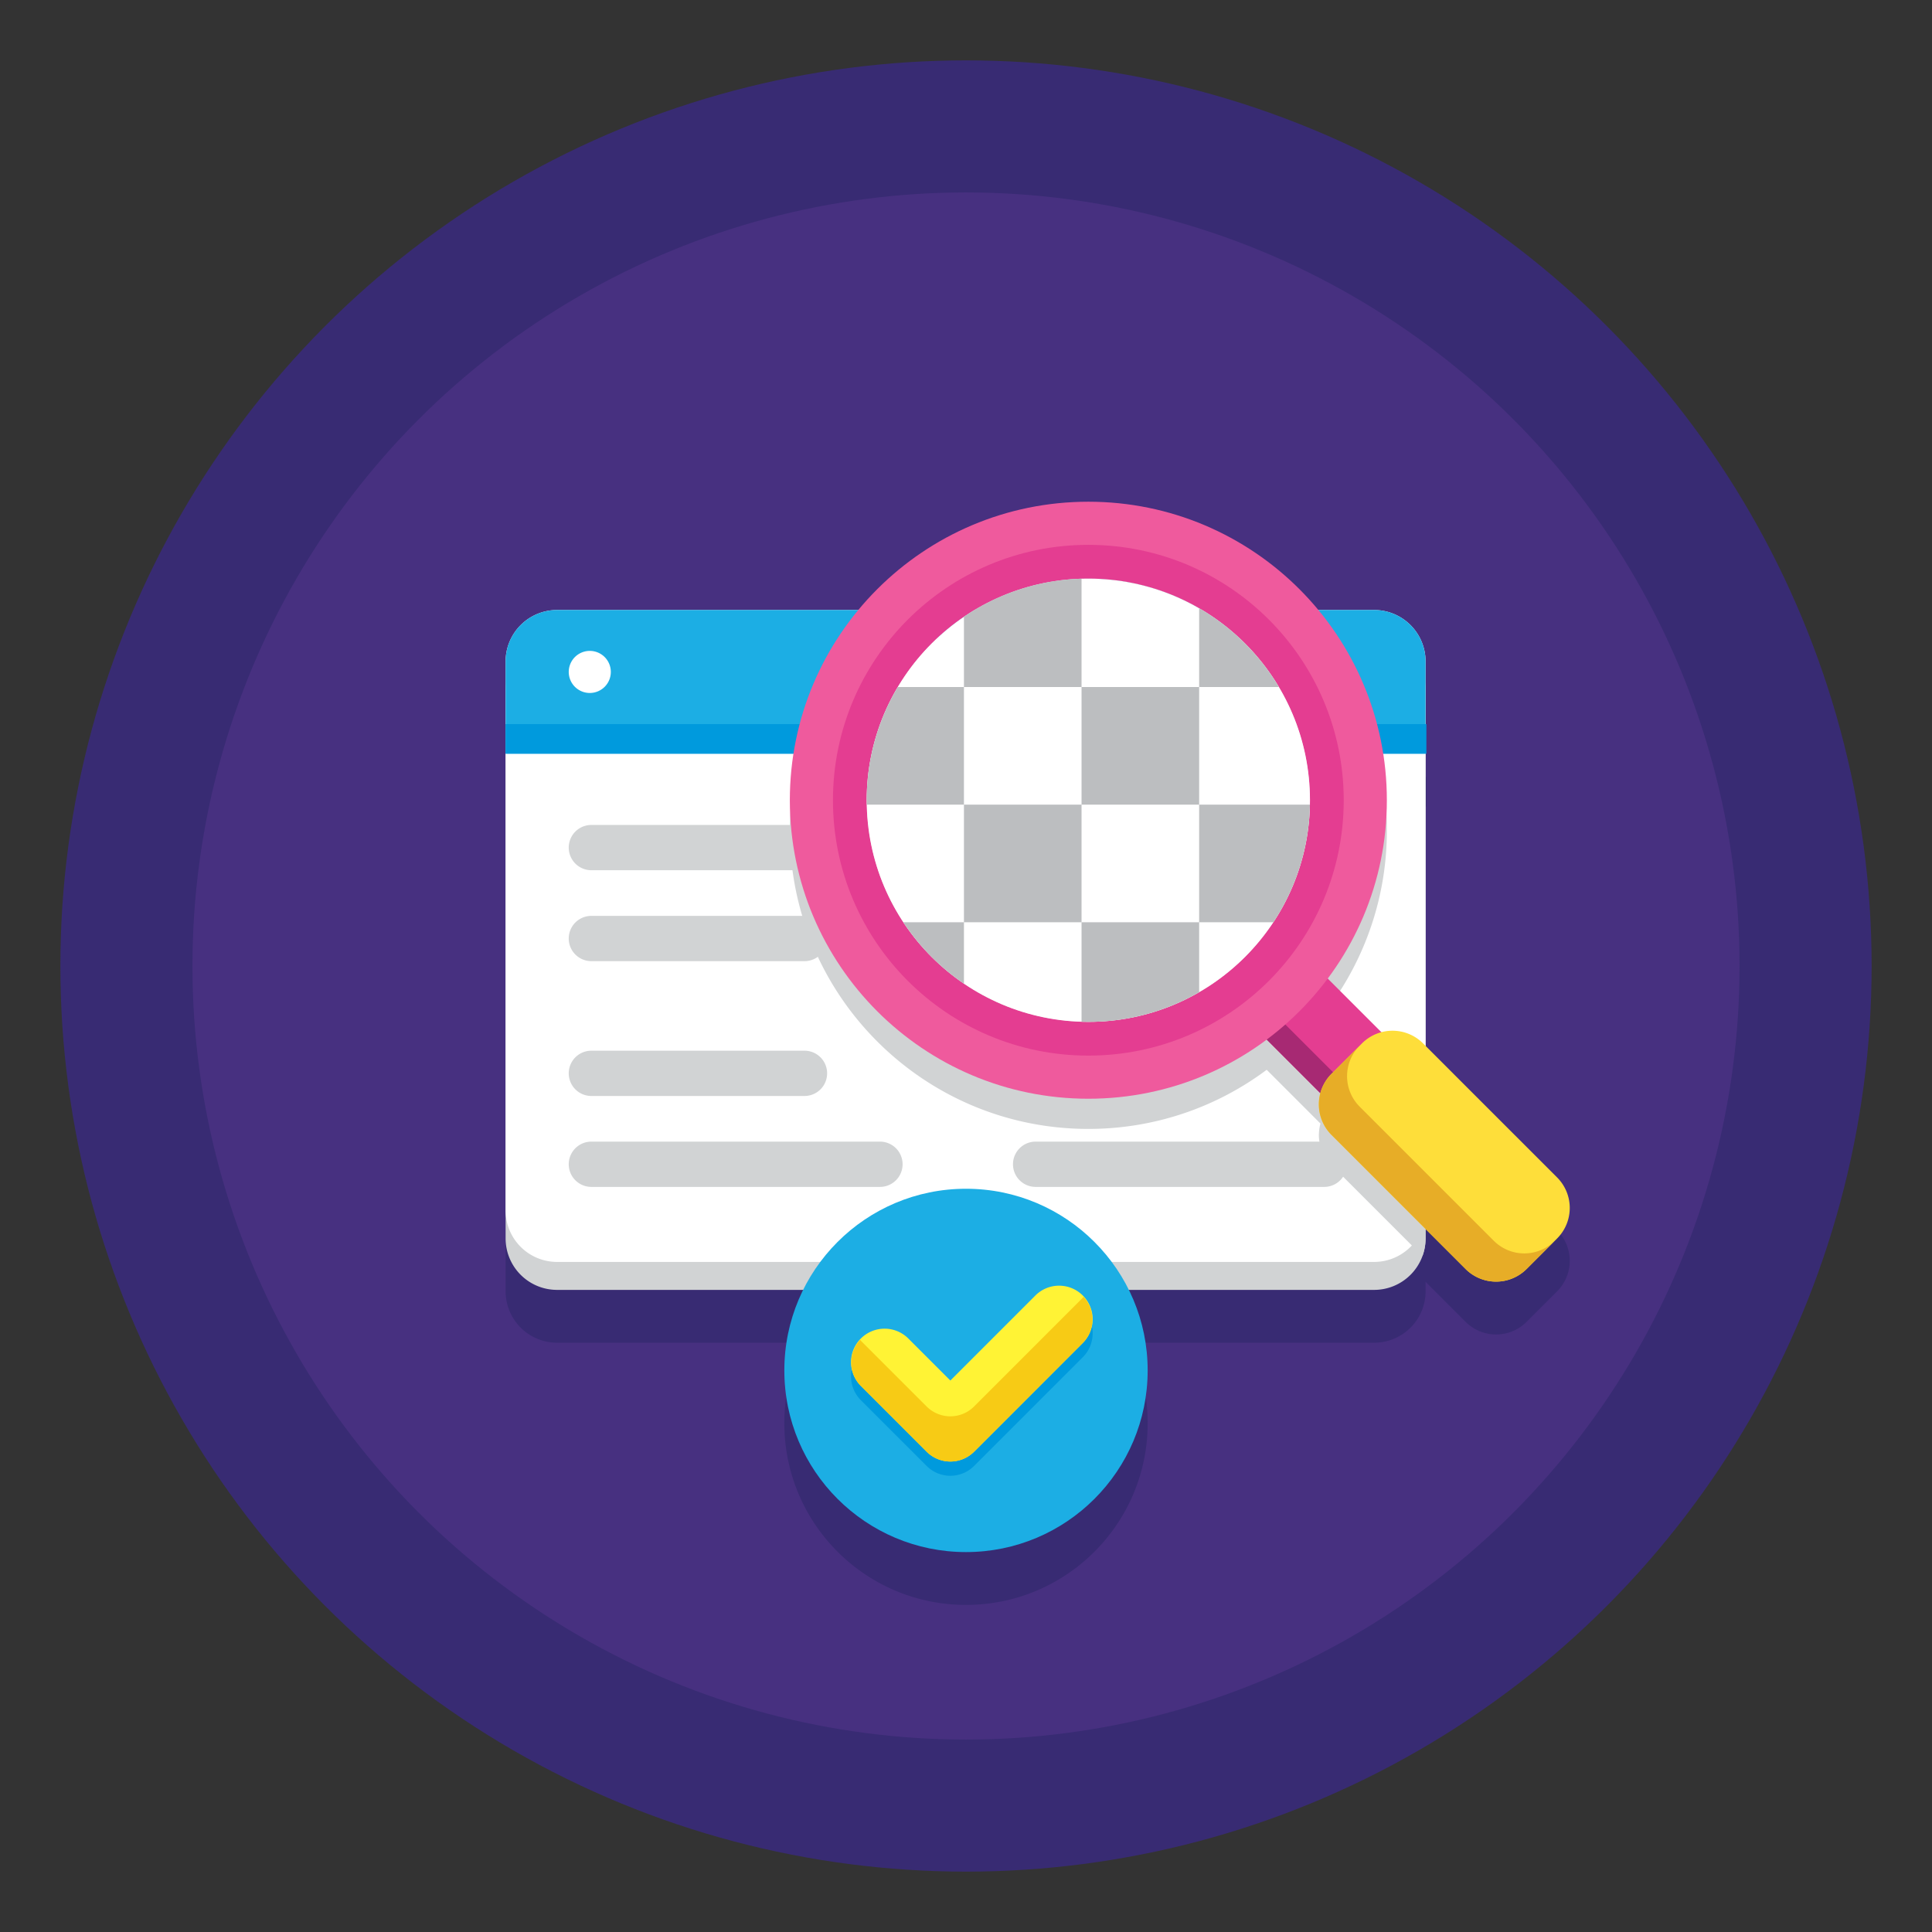 <svg version="1.1" id="Layer_1" xmlns="http://www.w3.org/2000/svg" x="0" y="0" viewBox="0 0 256 256" style="enable-background:new 0 0 256 256" xml:space="preserve"><rect x="0" y="0" width="256" height="256" fill="#333333" stroke="none"/><style>.st0{fill:#382b73}.st2{fill:#d1d3d4}.st3{fill:#fff}.st4{fill:#1caee4}.st5{fill:#009add}.st6{fill:#e43d91}.st11{fill:#bcbec0}</style><switch><g><circle class="st0" cx="128" cy="128" r="120"/><circle cx="128" cy="128" r="102.5" style="fill:#473080"/><path class="st0" d="m206.325 163.017-17.427-17.427v-38.723h.107v-3.922h-.107v-8.297a6.796 6.796 0 0 0-1.772-4.585 6.8 6.8 0 0 0-5.048-2.234h-7.383c-7.255-8.765-18.217-14.349-30.484-14.349-12.267 0-23.229 5.584-30.484 14.349H73.815a6.803 6.803 0 0 0-5.745 3.144 6.814 6.814 0 0 0-.538 1.021 6.8 6.8 0 0 0-.536 2.654v76.449a6.82 6.82 0 0 0 6.82 6.82h32.602a23.97 23.97 0 0 0-2.489 10.67c0 13.294 10.777 24.071 24.071 24.071s24.071-10.777 24.071-24.071a23.97 23.97 0 0 0-2.488-10.67h32.496a6.82 6.82 0 0 0 6.82-6.82v-1.246l5.297 5.297a5.766 5.766 0 0 0 1.838 1.234 5.792 5.792 0 0 0 1.086.331l.185.034a5.711 5.711 0 0 0 4.979-1.598l4.043-4.043a5.723 5.723 0 0 0-.002-8.089z"/><path class="st2" d="M182.078 170.917H73.815a6.82 6.82 0 0 1-6.82-6.82V91.353a6.82 6.82 0 0 1 6.82-6.82h108.263a6.82 6.82 0 0 1 6.82 6.82v72.744a6.82 6.82 0 0 1-6.82 6.82z"/><path class="st3" d="M182.078 167.212H73.815a6.82 6.82 0 0 1-6.82-6.82V87.648a6.82 6.82 0 0 1 6.82-6.82h108.263a6.82 6.82 0 0 1 6.82 6.82v72.744a6.82 6.82 0 0 1-6.82 6.82z"/><path class="st4" d="M182.078 80.828H73.815a6.82 6.82 0 0 0-6.82 6.82v12.219h121.902V87.648a6.819 6.819 0 0 0-6.819-6.82z"/><path class="st3" d="M80.937 88.982a2.788 2.788 0 1 1-5.575 0 2.788 2.788 0 0 1 5.575 0z"/><path class="st5" d="M66.995 95.945h122.009v3.922H66.995z"/><path class="st2" d="M106.599 115.31H78.36a3 3 0 1 1 0-6h28.238a3 3 0 0 1 .001 6zM106.599 127.358H78.36a3 3 0 1 1 0-6h28.238a3 3 0 0 1 .001 6zM106.599 145.223H78.36a3 3 0 1 1 0-6h28.238a3 3 0 0 1 .001 6zM116.599 157.271H78.36a3 3 0 1 1 0-6h38.238a3 3 0 0 1 .001 6zM175.464 157.271h-38.238a3 3 0 1 1 0-6h38.238a3 3 0 1 1 0 6z"/><path class="st2" d="M188.559 142.251c-1.493-1.493-3.601-1.964-5.505-1.461l-7.123-7.123a39.377 39.377 0 0 0 7.835-23.633c0-9.719-3.512-18.614-9.327-25.5h-60.454c-5.815 6.886-9.327 15.781-9.327 25.5 0 21.845 17.709 39.554 39.554 39.554 8.86 0 17.039-2.914 23.633-7.835l7.123 7.124a5.722 5.722 0 0 0-.205 1.366c0 .032-.009.063-.009.096 0 1.463.558 2.927 1.675 4.043l12.051 12.05a6.793 6.793 0 0 0 .419-2.335V142.59l-.34-.339z"/><path transform="rotate(-45.001 174.017 135.848)" class="st6" d="M168.307 127.213h11.436v17.269h-11.436z"/><path transform="rotate(-45.001 171.09 138.774)" style="fill:#a72973" d="M169.52 130.14h3.159v17.269h-3.159z"/><path d="m194.195 168.147-17.766-17.766a5.719 5.719 0 0 1 0-8.087l4.043-4.043a5.718 5.718 0 0 1 8.087 0l17.766 17.766a5.719 5.719 0 0 1 0 8.087l-4.043 4.043a5.717 5.717 0 0 1-8.087 0z" style="fill:#fede3a"/><path d="m197.934 164.409-17.766-17.766a5.719 5.719 0 0 1 0-8.087l.32-.32-.016.015-4.043 4.043a5.719 5.719 0 0 0 0 8.087l17.766 17.766a5.72 5.72 0 0 0 8.088 0l3.723-3.723a5.719 5.719 0 0 1-8.072-.015z" style="fill:#e7ad27"/><path d="M144.211 66.48c-21.845 0-39.554 17.709-39.554 39.554s17.709 39.554 39.554 39.554c21.845 0 39.554-17.709 39.554-39.554S166.056 66.48 144.211 66.48zm0 68.921c-16.219 0-29.368-13.148-29.368-29.368 0-16.219 13.148-29.367 29.368-29.367s29.368 13.148 29.368 29.367c0 16.22-13.149 29.368-29.368 29.368z" style="fill:#ef5a9d"/><path class="st6" d="M144.211 72.195c-18.689 0-33.839 15.15-33.839 33.839s15.15 33.839 33.839 33.839 33.839-15.15 33.839-33.839-15.15-33.839-33.839-33.839zm0 63.206c-16.219 0-29.368-13.148-29.368-29.368 0-16.219 13.148-29.367 29.368-29.367s29.368 13.148 29.368 29.367c0 16.22-13.149 29.368-29.368 29.368z"/><circle class="st3" cx="144.211" cy="106.034" r="29.367"/><path class="st11" d="M127.728 130.342v-8.139h-8.035a29.517 29.517 0 0 0 8.035 8.139zM118.957 91.036a29.225 29.225 0 0 0-4.107 15.583h12.877V91.036h-8.77zM143.311 76.68a29.222 29.222 0 0 0-15.583 5.045v9.311h15.583V76.68zM127.728 106.619h15.583v15.583h-15.583zM143.311 135.387a29.226 29.226 0 0 0 15.583-3.915v-9.269h-15.583v13.184zM158.894 80.595v10.441h10.571a29.504 29.504 0 0 0-10.571-10.441zM173.572 106.619h-14.678v15.583h9.836a29.21 29.21 0 0 0 4.842-15.583zM143.311 91.036h15.583v15.583h-15.583z"/><circle class="st4" cx="128" cy="181.587" r="24.071"/><path class="st5" d="M125.928 195.548a4.448 4.448 0 0 1-3.143-1.302l-8.691-8.69a4.445 4.445 0 1 1 6.286-6.286l5.548 5.545 11.241-11.242a4.445 4.445 0 1 1 6.286 6.286l-14.384 14.387a4.444 4.444 0 0 1-3.143 1.302z"/><path d="M125.928 193.66a4.448 4.448 0 0 1-3.143-1.302l-8.691-8.69a4.445 4.445 0 1 1 6.286-6.286l5.548 5.545 11.241-11.242a4.445 4.445 0 1 1 6.286 6.286l-14.384 14.387a4.444 4.444 0 0 1-3.143 1.302z" style="fill:#fff335"/><path d="m143.454 171.981-14.384 14.387a4.444 4.444 0 0 1-6.286 0l-8.691-8.69c-.046-.046-.077-.1-.121-.148-1.601 1.745-1.57 4.449.121 6.138l8.691 8.69a4.444 4.444 0 0 0 6.286 0l14.384-14.387c1.691-1.69 1.721-4.395.121-6.138-.043.047-.074.102-.121.148z" style="fill:#f7cb15"/></g></switch></svg>